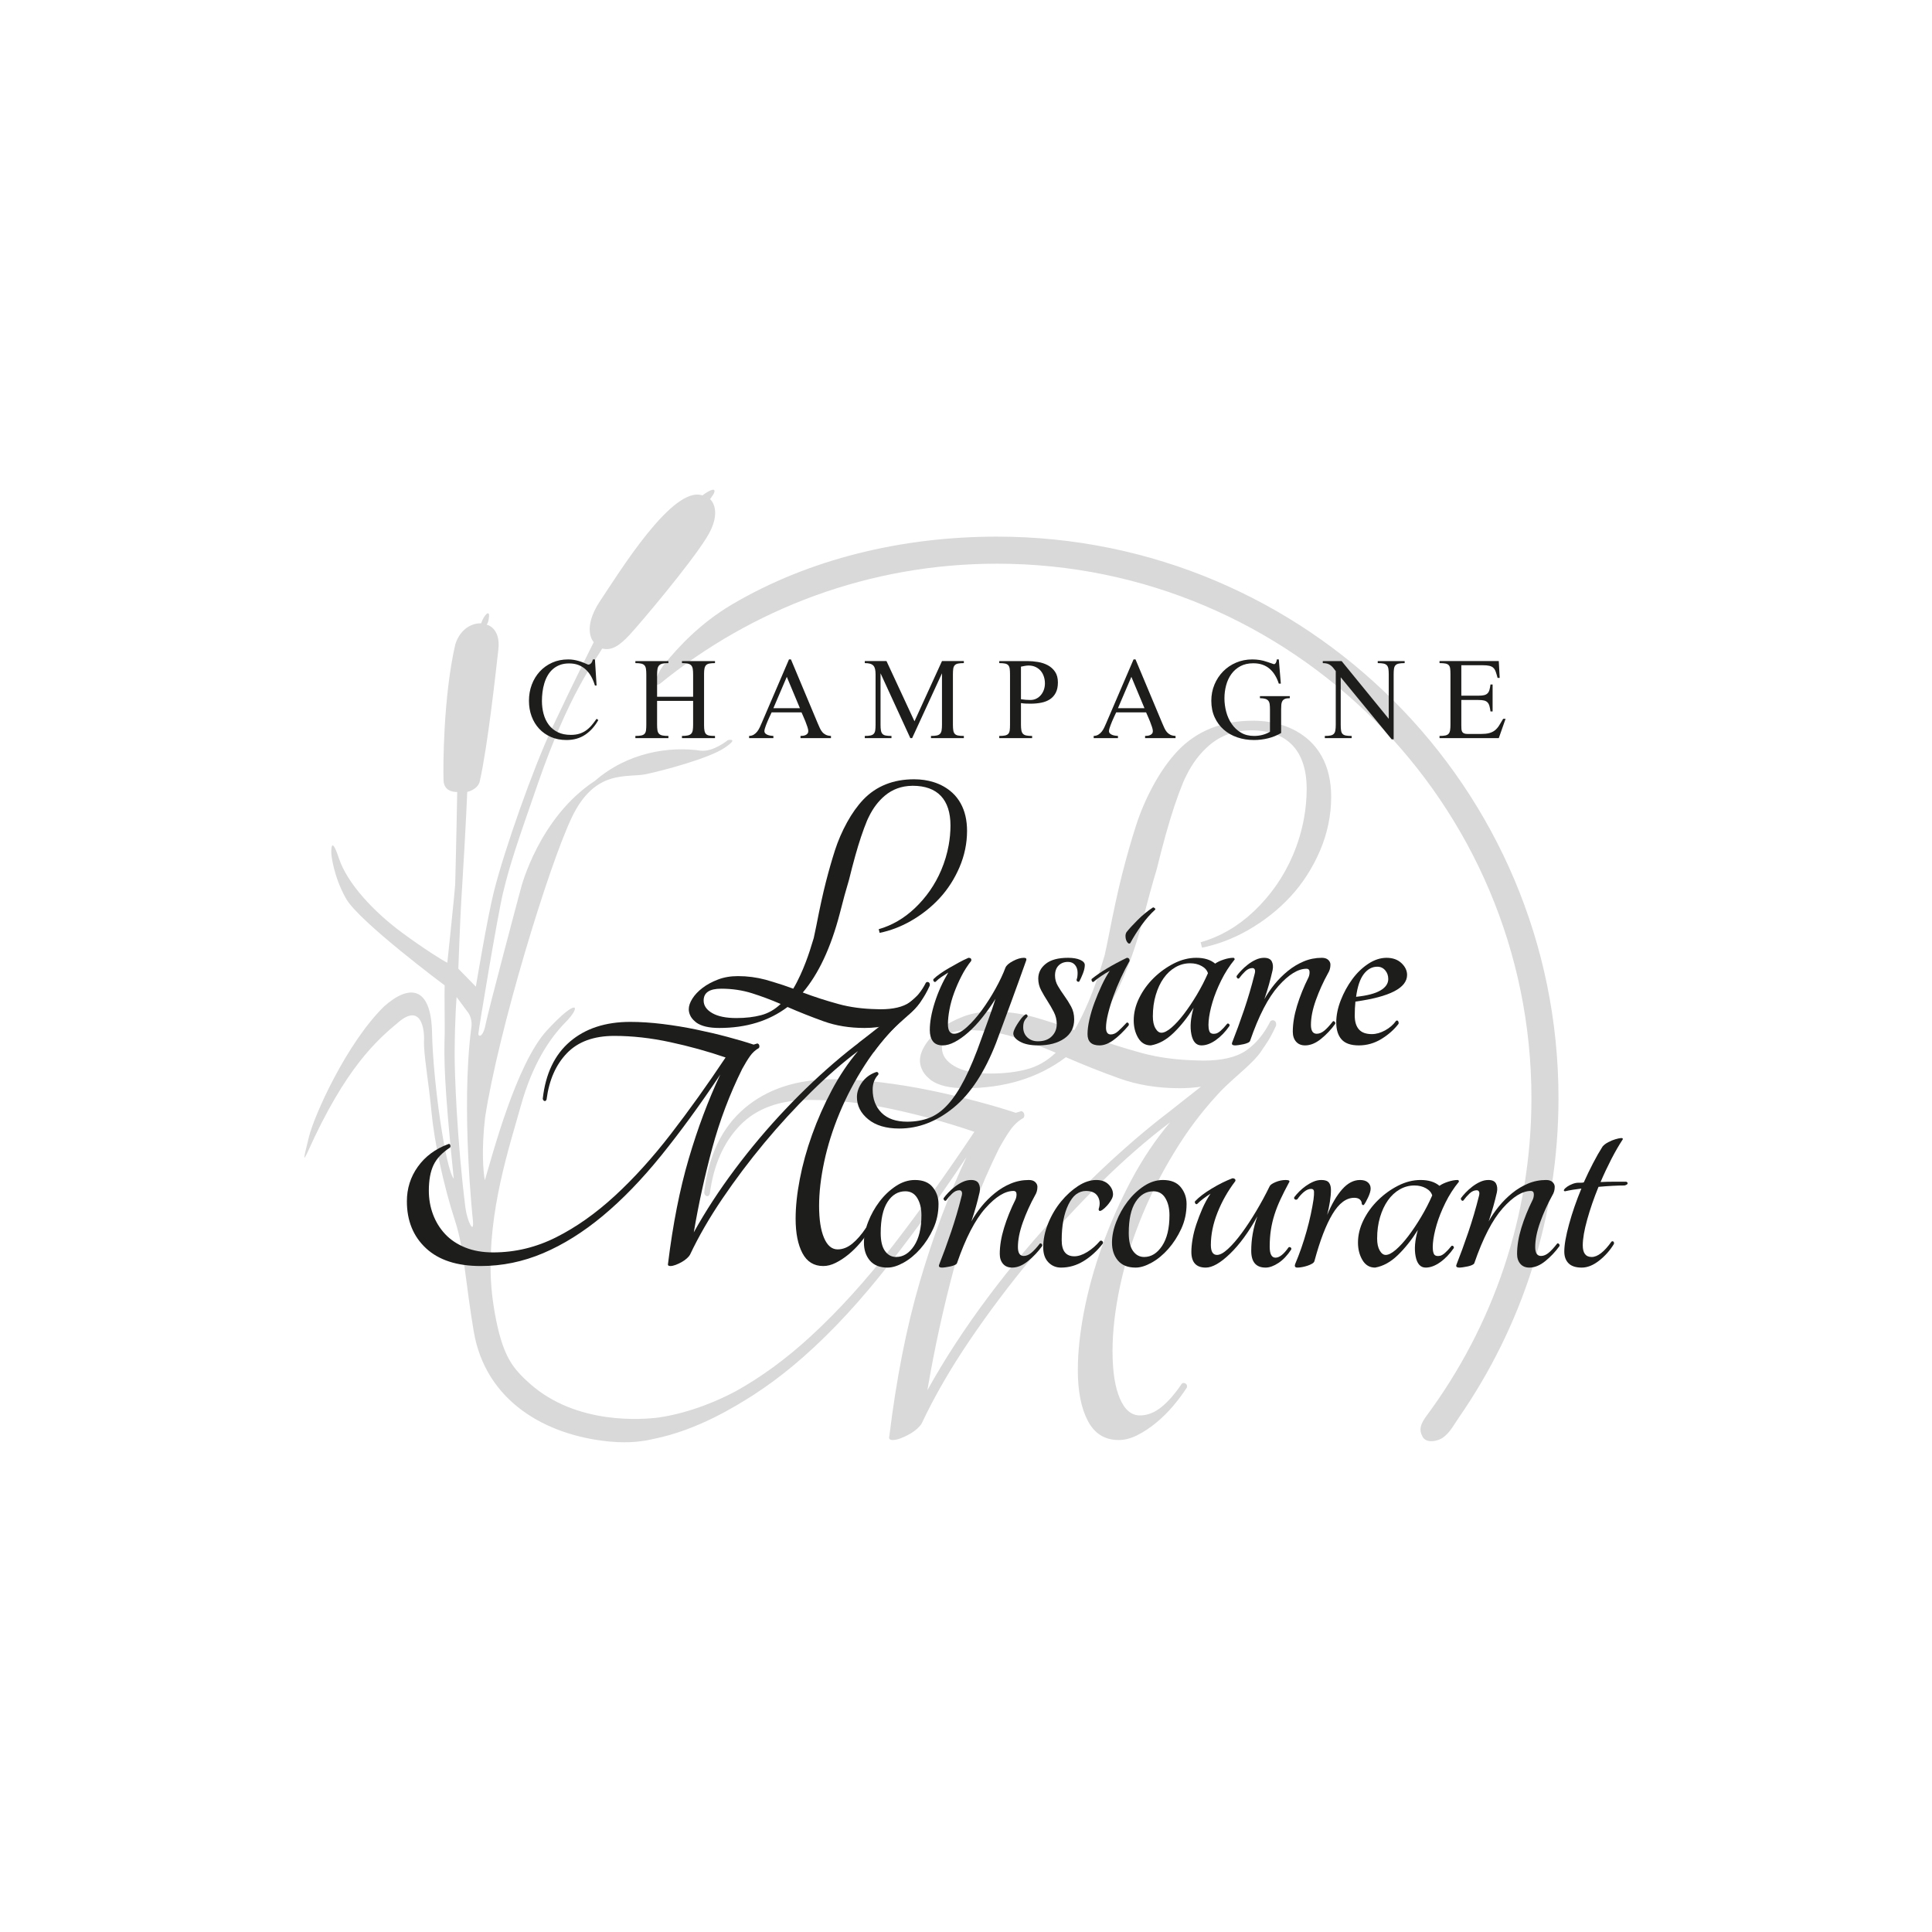 <?xml version="1.0" encoding="utf-8"?>
<!-- Generator: Adobe Illustrator 16.0.0, SVG Export Plug-In . SVG Version: 6.00 Build 0)  -->
<!DOCTYPE svg PUBLIC "-//W3C//DTD SVG 1.1//EN" "http://www.w3.org/Graphics/SVG/1.1/DTD/svg11.dtd">
<svg version="1.1" id="Calque_1" xmlns="http://www.w3.org/2000/svg" xmlns:xlink="http://www.w3.org/1999/xlink" x="0px" y="0px"
	 width="730px" height="730px" viewBox="0 0 730 730" enable-background="new 0 0 730 730" xml:space="preserve">
<g>
	<g>
		<path fill="#D9D9D9" d="M376.693,202.764c-36.02,0-70.969,8.478-99.979,25.55c-12.206,7.183-20.483,16.271-25.563,22.492
			c-3.612,4.422-4.511,9.171-1.867,7.617c34.774-28.376,79.127-45.434,127.41-45.434c111.355,0,201.954,90.595,201.954,201.953
			c0,44.844-14.696,86.313-39.519,119.859c-2.268,3.064-3.113,5.141-1.691,7.938c1.492,2.939,6.004,1.68,7.623,0.559
			c2.808-1.936,4.282-4.961,6.227-7.766c23.693-34.246,37.584-75.793,37.584-120.59C588.871,297.76,493.883,202.764,376.693,202.764
			z"/>
		<path fill="#D9D9D9" d="M499.391,285.728c-1.228-2.19-2.744-4.164-4.584-5.854c-3.01-2.762-6.566-4.749-10.586-5.999
			c-3.293-1.019-6.886-1.559-10.803-1.559c-11.608,0-21.14,3.801-28.33,11.299c-3.314,3.498-6.387,7.797-9.131,12.797
			c-2.769,5.039-5.035,10.28-6.733,15.578c-1.728,5.366-3.438,11.333-5.077,17.733c-1.633,6.38-3.418,14.572-5.32,24.357
			c-0.459,2.356-0.938,4.637-1.441,6.87c-1.473,5.02-2.951,9.516-4.436,13.391c-1,2.635-2.02,5.049-3.051,7.291
			c-1.301,2.84-2.615,5.396-3.966,7.609c-3.798-1.428-7.517-2.635-11.194-3.744c-1.424-0.416-2.848-0.878-4.242-1.253
			c-5.041-1.351-10.192-2.021-15.437-2.021c-4.118,0-7.837,0.636-11.178,1.918c-3.334,1.276-6.205,2.839-8.621,4.682
			c-2.411,1.845-4.295,3.828-5.643,5.96c-1.351,2.133-2.023,4.113-2.023,5.961c0,1.073,0.25,2.062,0.617,3.007
			c0.545,1.386,1.486,2.644,2.833,3.762c0.273,0.226,0.505,0.474,0.804,0.683c2.838,1.993,7.108,2.984,12.781,2.984
			c15.043,0,27.745-3.9,38.108-11.715c6.527,2.848,13.228,5.506,20.125,7.984c6.875,2.484,14.504,3.73,22.877,3.73
			c2.862,0,5.52-0.209,8.027-0.581c-3.552,2.802-7.352,5.789-11.203,8.842c-0.018,0.017-0.022,0.033-0.05,0.051
			c-3.306,2.507-6.634,5.146-10.001,7.952c-10.641,8.876-20.956,18.598-30.961,29.172c-10.01,10.561-19.412,21.73-28.216,33.493
			c-8.81,11.774-16.45,23.499-22.929,35.192c2.671-15.779,6.092-31.379,10.245-46.813c4.156-15.431,9.751-30.258,16.804-44.494
			c1.543-2.816,2.991-5.178,4.332-7.074c1.337-1.904,2.996-3.422,4.973-4.548c0.279-0.427,0.35-0.915,0.208-1.479
			c-0.145-0.559-0.499-0.915-1.057-1.059c-0.845,0.285-1.558,0.5-2.116,0.638c-4.218-1.411-9.119-2.854-14.688-4.333
			c-5.564-1.484-11.412-2.854-17.543-4.123c-6.126-1.268-12.36-2.286-18.71-3.066c-6.329-0.772-12.325-1.16-17.96-1.16
			c-13.814,0-25.012,3.67-33.609,10.99c-8.591,7.334-13.667,17.969-15.214,31.914c0.14,0.705,0.453,1.129,0.949,1.268
			c0.497,0.142,0.88-0.139,1.168-0.839c1.404-10.854,5.206-19.485,11.414-25.901c6.199-6.41,15.007-9.611,26.413-9.611
			c10.005,0,20.396,1.158,31.178,3.486c10.777,2.322,21.1,5.179,30.961,8.564c-10.141,15.216-20.324,29.447-30.534,42.688
			c-10.222,13.25-20.647,24.766-31.283,34.553c-9.234,8.502-18.683,15.407-28.338,20.773c-5.578,2.984-16.414,8-28.887,9.9
			c-5.984,0.793-31.27,3.022-49.022-12.869c-4.948-4.426-8.439-8.237-11.052-17.371c-1.219-4.061-3.191-13.342-3.576-22.127
			c-1.13-25.674,6.939-49.624,11.294-65.273c4.357-15.647,10.788-25.445,16.887-31.634c6.123-6.172,4.802-9.728-6.925,2.966
			c-11.723,12.68-20.722,47.408-23.531,56.705c-0.58-3.16-1.336-11.24,0.089-23.674c4.987-32.666,23.948-94.919,32.769-113.424
			c8.826-18.5,20.896-14.866,28.038-16.352c7.116-1.529,23.863-6.021,29.664-9.93c5.816-3.924,1.284-2.948,1.284-2.948
			s-5.432,4.48-10.175,4.011c-11.996-1.773-27.706,0.655-40.02,11.355c-21.205,13.844-27.944,40.371-27.944,40.371
			c-0.327,1.124-12.487,46.8-13.412,51.684c-0.912,4.877-2.8,4.889-2.73,3.502c0.058-1.375,7.23-44.614,9.328-53.277
			c2.647-10.938,5.223-18.406,13.18-41.292c11.74-33.8,21.049-45.462,24.278-50.938c3.569,0.87,6.466-0.988,10.51-5.354
			c4.003-4.349,22.231-25.902,28.818-36.36c6.605-10.455,1.435-14.734,1.435-14.734s0,0,1.233-1.79
			c1.527-2.873-1.138-1.91-4.138,0.375c-11.192-3.903-31.359,29.009-38.599,39.796c-7.186,10.769-2.463,15.654-2.463,15.654
			s-7.294,14.461-15.713,32.363c-7.17,15.27-17.984,45.904-21.987,61.81c-2.573,10.223-6.836,35.984-6.836,35.984l-6.62-6.778
			c0,0,0.699-18.808,1.088-25.333c0.087-1.486,0.264-4.31,0.366-5.946c1.425-23.051,1.912-35.529,1.912-35.529
			s3.679-0.715,4.675-3.728c3.163-14.083,6.115-41.688,7.078-50.053c0.944-8.349-4.462-9.435-4.462-9.435s0.62-0.322,0.849-2.355
			c0.661-3.777-1.826-1.378-2.878,1.856c-4.854-0.027-8.439,3.509-9.792,8.041c-4.556,19.797-4.621,46.711-4.421,51.391
			c0.208,4.721,5.163,4.298,5.163,4.298s-0.359,19.962-0.768,35.047c-0.043,1.561-2.963,29.473-2.963,29.473
			c-1.488-0.625-8.979-5.36-16.935-11.214c-10.874-8.001-20.898-18.739-24.048-28.26c-3.275-9.851-2.851-1.624-2.851-1.624
			s0.677,8.306,5.587,16.933c4.92,8.637,37.232,32.731,37.232,32.731c-0.13,2.736,0.084,16.305,0.018,18.395
			c-0.297,8.975-0.288,18.795,3.42,54.662c-3.228-4.01-7.842-37.223-8.195-55.01c-0.327-17.792-8.571-18.6-18.144-10.074
			c-14.122,13.846-26.371,41.039-28.41,49.393c-2.05,8.367-2.315,9.506-0.413,5.527c14.314-31.91,26.212-42.287,34.44-49.116
			c8.206-6.838,9.703,2.374,9.485,7.136c-0.227,4.77,1.778,15.747,2.816,26.861c1.047,11.111,4.381,27.348,9.048,41.654
			c3.264,10.007,3.823,23.1,6.925,41.33c4.494,26.418,27.177,39.266,51.197,41.6c7.623,0.74,13.016-0.09,16.832-1.004
			c16.641-3.319,31.046-12.425,37.264-16.334c0.08-0.056,0.166-0.105,0.248-0.164c0.19-0.119,0.378-0.234,0.556-0.345l-0.013-0.016
			c4.864-3.157,9.692-6.714,14.493-10.704c10.915-9.084,21.769-20.291,32.549-33.607c10.775-13.314,21.799-28.43,33.07-45.33
			c-6.763,14.365-12.646,30.078-17.645,47.124c-5.003,17.05-8.844,36.498-11.521,58.34c-0.28,0.989,0.137,1.474,1.268,1.474
			c0.849,0,1.833-0.203,2.959-0.629c1.134-0.424,2.251-0.953,3.386-1.585c1.124-0.634,2.108-1.338,2.957-2.116
			c0.844-0.77,1.403-1.445,1.694-2.01c4.783-10.146,10.809-20.572,18.061-31.283c7.263-10.699,15.084-21.091,23.459-31.174
			c8.389-10.07,17.088-19.543,26.113-28.426c9.01-8.877,17.752-16.484,26.201-22.817c-5.496,6.479-10.389,13.77-14.689,21.87
			c-4.295,8.102-7.957,16.377-10.99,24.834c-3.031,8.455-5.319,16.73-6.87,24.832c-1.553,8.104-2.327,15.461-2.327,22.088
			c0,8.029,1.273,14.443,3.812,19.236c2.539,4.787,6.407,7.18,11.622,7.18c2.252,0,4.576-0.595,6.971-1.795
			c2.396-1.191,4.757-2.746,7.09-4.65c2.322-1.898,4.465-4.014,6.443-6.338c1.967-2.321,3.729-4.68,5.287-7.086
			c0.134-0.693-0.039-1.187-0.537-1.475c-0.489-0.285-0.95-0.285-1.365,0c-2.542,3.801-5.111,6.764-7.718,8.875
			c-2.609,2.113-5.32,3.172-8.144,3.172c-3.237,0-5.775-2.143-7.598-6.448c-1.839-4.292-2.75-10.248-2.75-17.858
			c0-7.465,0.951-15.673,2.85-24.615c1.902-8.949,4.753-18.002,8.556-27.168c3.806-9.154,8.491-18.071,14.058-26.738
			c4.675-7.276,9.961-13.951,15.787-20.091c5.771-5.751,11.839-10.142,14.91-14.659c0.201-0.294,0.374-0.568,0.529-0.832
			c1.377-1.917,2.684-3.946,3.833-6.217c0.433-0.857,0.856-1.732,1.269-2.643c0.137-0.848-0.041-1.448-0.529-1.811
			c-0.508-0.353-1.036-0.314-1.605,0.109c-1.794,3.58-3.94,6.533-6.432,8.863c-0.078,0.063-0.166,0.143-0.244,0.215
			c-0.791,0.723-1.617,1.396-2.477,1.996c-3.695,2.549-9.082,3.828-16.188,3.828c-0.76,0-1.485-0.049-2.24-0.062
			c-7.625-0.157-14.676-1.067-21.07-2.813c-7.029-1.915-13.735-4.083-20.117-6.493c8.804-10.354,15.685-25.051,20.652-44.07
			c1.748-6.999,3.471-13.291,5.172-18.923c1.082-4.396,2.211-8.819,3.443-13.231c2.146-7.667,4.363-14.311,6.607-19.736
			c0.339-0.839,0.757-1.611,1.143-2.414c2.236-4.55,5.147-8.443,8.775-11.5c4.264-3.599,9.372-5.451,15.18-5.538
			c0.146-0.004,0.277-0.014,0.417-0.014c13.79,0,21.075,7.682,21.075,22.209c0,3.668-0.354,7.319-0.997,10.938
			c-0.856,4.735-2.242,9.418-4.195,14.011c-3.446,8.097-8.429,15.252-14.802,21.27c-5.965,5.632-12.713,9.549-20.077,11.654
			l0.521,2.041c5.911-1.192,11.723-3.393,17.299-6.566c6.075-3.455,11.513-7.742,16.136-12.733
			c4.608-4.983,8.369-10.839,11.174-17.388c2.783-6.534,4.2-13.348,4.2-20.267C502.979,295.105,501.758,289.97,499.391,285.728z
			 M387.942,404.037c-1.979,0.529-4.092,0.92-6.319,1.179c-2.334,0.28-4.806,0.419-7.412,0.419c-5.826,0-10.329-0.914-13.523-2.763
			c-3.201-1.837-4.788-4.188-4.788-7.026c0-4.396,3.266-6.605,9.791-6.605c6.097,0,11.854,0.857,17.248,2.558
			c5.216,1.647,10.36,3.579,15.448,5.755c0.166,0.072,0.348,0.141,0.519,0.211C395.642,400.889,391.986,402.979,387.942,404.037z
			 M175.834,456.17c-3.173-25.358-4.089-50.918-4.047-58.236c0.076-13.609,0.74-21.211,0.74-21.211l4.022,5.438
			c0,0,2.236,2.296,1.483,6.539c-3.9,30.383,0.655,72.475,0.655,72.475C179.205,466.871,176.478,461.314,175.834,456.17z"/>
	</g>
	<g>
		<g>
			<g>
				<path fill="#1D1D1B" d="M226.071,272.063c-1.309,2.352-2.959,4.202-4.942,5.54c-1.983,1.338-4.345,2.009-7.078,2.009
					c-2.165,0-4.123-0.381-5.867-1.141c-1.748-0.756-3.238-1.805-4.472-3.134c-1.236-1.329-2.187-2.895-2.851-4.697
					c-0.667-1.805-0.995-3.763-0.995-5.87c0-2.164,0.356-4.192,1.068-6.08c0.712-1.891,1.72-3.543,3.02-4.958
					c1.3-1.411,2.857-2.53,4.672-3.347c1.812-0.817,3.83-1.224,6.048-1.224c0.744,0,1.434,0.051,2.066,0.156
					c0.639,0.104,1.255,0.241,1.853,0.413c0.601,0.171,1.195,0.375,1.783,0.617c0.588,0.235,1.205,0.496,1.85,0.778
					c0.286,0,0.531-0.066,0.741-0.197c0.21-0.134,0.381-0.296,0.515-0.486c0.13-0.188,0.242-0.404,0.328-0.639
					c0.086-0.239,0.156-0.452,0.213-0.642h0.769l0.626,9.855h-0.626c-0.362-1.214-0.823-2.333-1.382-3.347
					c-0.56-1.017-1.233-1.894-2.021-2.635c-0.788-0.74-1.707-1.319-2.752-1.738c-1.039-0.417-2.237-0.626-3.585-0.626
					c-1.332,0-2.504,0.194-3.521,0.585c-1.014,0.388-1.907,0.925-2.679,1.608c-0.766,0.683-1.411,1.481-1.932,2.393
					c-0.524,0.912-0.941,1.894-1.252,2.949c-0.315,1.052-0.543,2.146-0.687,3.273c-0.143,1.131-0.213,2.247-0.213,3.347
					c0,1.729,0.207,3.372,0.626,4.929c0.419,1.558,1.068,2.924,1.951,4.1c0.884,1.179,2.015,2.11,3.391,2.793
					c1.376,0.684,3.02,1.023,4.942,1.023c1.214,0,2.282-0.143,3.204-0.426c0.921-0.286,1.757-0.689,2.507-1.211
					c0.747-0.521,1.446-1.157,2.094-1.907c0.642-0.753,1.288-1.592,1.936-2.523L226.071,272.063z"/>
				<path fill="#1D1D1B" d="M257.678,278.899v-0.827c0.909,0,1.646-0.06,2.206-0.188c0.559-0.121,0.988-0.34,1.281-0.655
					c0.295-0.311,0.492-0.75,0.588-1.309c0.095-0.56,0.14-1.278,0.14-2.148v-8.947h-13.615v8.947c0,0.89,0.048,1.618,0.14,2.177
					c0.099,0.56,0.299,0.998,0.598,1.31c0.308,0.314,0.741,0.527,1.3,0.642c0.56,0.114,1.303,0.171,2.237,0.171v0.827h-12.478
					v-0.827c0.932,0,1.672-0.057,2.222-0.171c0.553-0.115,0.969-0.328,1.252-0.642c0.286-0.312,0.467-0.75,0.543-1.31
					c0.073-0.559,0.114-1.287,0.114-2.177v-18.859c0-0.893-0.044-1.618-0.133-2.177c-0.08-0.563-0.267-1.001-0.55-1.325
					c-0.286-0.324-0.703-0.546-1.255-0.67c-0.55-0.124-1.284-0.185-2.193-0.185v-0.769h12.478v0.769
					c-0.912,0-1.646,0.061-2.196,0.185s-0.982,0.346-1.293,0.67c-0.315,0.324-0.524,0.763-0.626,1.325
					c-0.104,0.56-0.159,1.284-0.159,2.177v8.346h13.615v-8.346c0-0.893-0.044-1.618-0.14-2.177
					c-0.096-0.563-0.292-1.001-0.588-1.325c-0.292-0.324-0.722-0.546-1.281-0.67c-0.56-0.124-1.297-0.185-2.206-0.185v-0.769h12.478
					v0.769c-0.855,0-1.554,0.054-2.094,0.156c-0.543,0.105-0.963,0.305-1.255,0.598c-0.292,0.295-0.496,0.706-0.61,1.227
					c-0.114,0.521-0.171,1.202-0.171,2.037v19.482c0,0.874,0.057,1.577,0.171,2.107c0.115,0.534,0.318,0.941,0.61,1.227
					c0.292,0.283,0.712,0.47,1.255,0.553c0.54,0.086,1.239,0.13,2.094,0.13v0.827H257.678z"/>
				<path fill="#1D1D1B" d="M302.468,278.899v-0.827c0.328,0,0.658-0.025,0.998-0.073c0.347-0.044,0.655-0.137,0.944-0.271
					c0.28-0.127,0.521-0.318,0.712-0.556c0.188-0.235,0.286-0.553,0.286-0.953c0-0.378-0.114-0.909-0.343-1.596
					c-0.229-0.683-0.483-1.386-0.769-2.107c-0.286-0.722-0.569-1.396-0.858-2.021c-0.28-0.623-0.483-1.074-0.595-1.338h-11.279
					c-0.079,0.152-0.197,0.4-0.356,0.753c-0.162,0.353-0.35,0.75-0.556,1.198c-0.209,0.445-0.419,0.916-0.626,1.408
					c-0.21,0.496-0.404,0.979-0.585,1.452c-0.181,0.477-0.327,0.912-0.441,1.31c-0.118,0.4-0.172,0.712-0.172,0.941
					c0,0.381,0.124,0.689,0.372,0.928c0.245,0.235,0.55,0.423,0.909,0.553c0.362,0.133,0.731,0.226,1.112,0.273
					c0.381,0.044,0.712,0.079,0.998,0.098v0.827h-9.172v-0.827c0.684-0.019,1.271-0.181,1.764-0.486
					c0.496-0.302,0.925-0.692,1.297-1.166c0.372-0.474,0.686-1.001,0.957-1.58c0.267-0.582,0.521-1.154,0.769-1.726l10.281-23.954
					h0.741l10.113,24.125c0.283,0.664,0.553,1.277,0.811,1.837c0.254,0.56,0.565,1.055,0.925,1.481
					c0.359,0.429,0.798,0.769,1.31,1.027c0.512,0.254,1.169,0.403,1.967,0.441v0.827H302.468z M297.288,255.74l-5.069,11.852h10.024
					L297.288,255.74z"/>
				<path fill="#1D1D1B" d="M351.769,278.899v-0.827c0.912,0,1.633-0.057,2.177-0.171c0.541-0.115,0.96-0.328,1.255-0.642
					c0.296-0.312,0.486-0.744,0.582-1.293c0.096-0.553,0.143-1.265,0.143-2.136v-19.428l-11.279,24.498h-0.683l-11.254-24.498
					v19.428c0,0.89,0.047,1.611,0.146,2.161c0.095,0.553,0.283,0.985,0.569,1.297c0.283,0.314,0.693,0.524,1.236,0.629
					c0.543,0.102,1.271,0.156,2.18,0.156v0.827h-10.081v-0.827c0.909,0,1.634-0.057,2.165-0.171
					c0.531-0.115,0.938-0.328,1.223-0.642c0.283-0.312,0.471-0.744,0.557-1.293c0.085-0.553,0.127-1.265,0.127-2.136v-19.031
					c0-0.779-0.061-1.437-0.185-1.977c-0.124-0.543-0.337-0.979-0.639-1.313c-0.305-0.331-0.721-0.572-1.239-0.725
					c-0.524-0.153-1.195-0.229-2.009-0.229v-0.769h8.2l10.571,22.759l10.396-22.759h8.26v0.769c-0.912,0-1.64,0.057-2.193,0.172
					c-0.55,0.114-0.966,0.327-1.252,0.639c-0.286,0.314-0.47,0.747-0.559,1.297c-0.083,0.553-0.124,1.265-0.124,2.136v19.031
					c0,0.89,0.047,1.611,0.143,2.161c0.095,0.553,0.279,0.985,0.569,1.297c0.28,0.314,0.696,0.524,1.239,0.629
					c0.541,0.102,1.265,0.156,2.177,0.156v0.827H351.769z"/>
				<path fill="#1D1D1B" d="M399.724,257.85c0,1.577-0.272,2.879-0.813,3.916c-0.543,1.036-1.281,1.856-2.205,2.463
					c-0.932,0.607-2.019,1.036-3.262,1.281c-1.246,0.248-2.561,0.372-3.95,0.372c-0.604,0-1.204-0.009-1.806-0.028
					c-0.597-0.02-1.236-0.086-1.922-0.2v8.12c0,0.89,0.054,1.618,0.158,2.177c0.1,0.56,0.303,0.998,0.598,1.31
					c0.293,0.314,0.715,0.527,1.266,0.642c0.553,0.114,1.283,0.171,2.195,0.171v0.827h-12.42v-0.827c0.912,0,1.637-0.057,2.18-0.171
					c0.541-0.115,0.954-0.328,1.24-0.642c0.283-0.312,0.461-0.75,0.54-1.31c0.076-0.559,0.111-1.287,0.111-2.177v-18.859
					c0-0.906-0.035-1.646-0.111-2.206c-0.079-0.56-0.251-1.001-0.528-1.326c-0.272-0.324-0.683-0.54-1.223-0.654
					c-0.541-0.115-1.277-0.172-2.209-0.172v-0.769h10.596c1.313,0,2.654,0.114,4.03,0.343c1.38,0.226,2.622,0.639,3.734,1.236
					c1.108,0.601,2.021,1.42,2.733,2.466C399.365,254.875,399.724,256.217,399.724,257.85z M394.823,258.248
					c0-0.931-0.137-1.809-0.417-2.635c-0.27-0.826-0.67-1.544-1.191-2.152c-0.521-0.607-1.173-1.09-1.936-1.452
					c-0.77-0.359-1.649-0.541-2.635-0.541c-0.477,0-0.957,0.048-1.439,0.143c-0.486,0.095-0.967,0.188-1.439,0.283V264.2
					c0.588,0.095,1.179,0.165,1.767,0.213s1.186,0.073,1.796,0.073c0.855,0,1.617-0.175,2.291-0.528
					c0.674-0.353,1.25-0.816,1.723-1.395c0.477-0.582,0.842-1.243,1.1-1.996C394.695,259.817,394.823,259.045,394.823,258.248z"/>
				<path fill="#1D1D1B" d="M432.669,278.899v-0.827c0.324,0,0.655-0.025,0.998-0.073c0.337-0.044,0.654-0.137,0.94-0.271
					c0.283-0.127,0.521-0.318,0.712-0.556c0.188-0.235,0.283-0.553,0.283-0.953c0-0.378-0.114-0.909-0.341-1.596
					c-0.229-0.683-0.486-1.386-0.769-2.107c-0.286-0.722-0.575-1.396-0.854-2.021c-0.289-0.623-0.486-1.074-0.602-1.338h-11.279
					c-0.072,0.152-0.193,0.4-0.355,0.753c-0.159,0.353-0.347,0.75-0.557,1.198c-0.206,0.445-0.416,0.916-0.626,1.408
					c-0.206,0.496-0.407,0.979-0.581,1.452c-0.182,0.477-0.328,0.912-0.445,1.31c-0.111,0.4-0.168,0.712-0.168,0.941
					c0,0.381,0.123,0.689,0.371,0.928c0.245,0.235,0.551,0.423,0.909,0.553c0.362,0.133,0.731,0.226,1.112,0.273
					c0.381,0.044,0.712,0.079,0.998,0.098v0.827h-9.172v-0.827c0.684-0.019,1.271-0.181,1.764-0.486
					c0.492-0.302,0.925-0.692,1.297-1.166c0.369-0.474,0.689-1.001,0.953-1.58c0.268-0.582,0.524-1.154,0.77-1.726l10.281-23.954
					h0.744l10.112,24.125c0.282,0.664,0.554,1.277,0.811,1.837s0.565,1.055,0.925,1.481c0.362,0.429,0.798,0.769,1.31,1.027
					c0.515,0.254,1.169,0.403,1.964,0.441v0.827H432.669z M427.485,255.74l-5.069,11.852h10.023L427.485,255.74z"/>
				<path fill="#1D1D1B" d="M487.344,263.803c-0.792,0-1.412,0.096-1.848,0.283c-0.438,0.19-0.76,0.467-0.969,0.826
					c-0.21,0.362-0.337,0.807-0.385,1.338s-0.07,1.131-0.07,1.796v8.915c-1.557,0.912-3.203,1.583-4.945,2.009
					c-1.734,0.429-3.515,0.642-5.342,0.642c-2.219,0-4.307-0.334-6.264-0.998c-1.955-0.665-3.658-1.634-5.111-2.905
					c-1.455-1.271-2.604-2.826-3.448-4.656c-0.843-1.834-1.269-3.928-1.269-6.283c0-2.164,0.395-4.195,1.18-6.096
					c0.791-1.897,1.879-3.557,3.264-4.968c1.389-1.417,3.022-2.526,4.914-3.333c1.891-0.808,3.928-1.211,6.107-1.211
					c0.951,0,1.889,0.07,2.811,0.213s1.834,0.375,2.748,0.699c0.035,0,0.188,0.047,0.455,0.143c0.268,0.095,0.553,0.194,0.871,0.299
					c0.309,0.102,0.601,0.203,0.867,0.298c0.268,0.096,0.41,0.14,0.426,0.14c0.21,0,0.382-0.07,0.512-0.213
					c0.131-0.143,0.245-0.309,0.331-0.499c0.083-0.188,0.146-0.381,0.181-0.582c0.041-0.2,0.07-0.366,0.09-0.499h0.74l0.77,9.144
					h-0.77c-0.382-1.179-0.858-2.237-1.428-3.175c-0.568-0.94-1.242-1.748-2.021-2.421c-0.777-0.674-1.681-1.192-2.704-1.554
					c-1.026-0.359-2.183-0.541-3.478-0.541c-1.896,0-3.53,0.372-4.9,1.109c-1.363,0.744-2.498,1.729-3.391,2.965
					c-0.891,1.233-1.548,2.647-1.974,4.243c-0.429,1.596-0.642,3.239-0.642,4.926c0,1.691,0.223,3.381,0.664,5.072
					c0.451,1.691,1.135,3.213,2.057,4.57c0.921,1.36,2.084,2.46,3.488,3.305c1.402,0.846,3.077,1.268,5.01,1.268
					c1.049,0,2.078-0.13,3.096-0.384c1.014-0.257,1.973-0.652,2.889-1.183v-8.46c0-0.798-0.038-1.462-0.115-1.993
					c-0.072-0.531-0.244-0.96-0.512-1.284c-0.266-0.321-0.645-0.56-1.137-0.712c-0.496-0.152-1.17-0.238-2.025-0.254v-0.769h11.277
					V263.803z"/>
				<path fill="#1D1D1B" d="M530.748,250.556c-0.912,0-1.644,0.057-2.193,0.172c-0.553,0.114-0.977,0.327-1.268,0.639
					c-0.297,0.314-0.486,0.747-0.572,1.297c-0.086,0.553-0.127,1.265-0.127,2.136v24.554h-0.741l-19.257-23.442v17.918
					c0,0.909,0.041,1.64,0.131,2.193c0.082,0.55,0.27,0.976,0.553,1.281c0.286,0.302,0.705,0.509,1.252,0.613
					c0.553,0.102,1.284,0.156,2.196,0.156v0.827H500.58v-0.827c0.912,0,1.641-0.057,2.18-0.171c0.541-0.115,0.954-0.328,1.236-0.642
					c0.29-0.312,0.478-0.744,0.569-1.293c0.099-0.553,0.146-1.265,0.146-2.136v-20.254c-0.362-0.493-0.699-0.925-1.011-1.297
					c-0.314-0.369-0.648-0.683-1.001-0.938c-0.353-0.257-0.753-0.451-1.208-0.585c-0.455-0.133-1.018-0.2-1.682-0.2v-0.769h7.119
					l17.805,21.818v-16.806c0-0.871-0.045-1.583-0.14-2.136c-0.096-0.55-0.29-0.982-0.585-1.297
					c-0.299-0.312-0.712-0.524-1.252-0.639c-0.544-0.115-1.271-0.172-2.181-0.172v-0.769h10.171V250.556z"/>
				<path fill="#1D1D1B" d="M566.311,278.899h-22.387v-0.827c0.909,0,1.637-0.057,2.178-0.171c0.543-0.115,0.956-0.328,1.239-0.642
					c0.286-0.312,0.474-0.75,0.571-1.31c0.093-0.559,0.141-1.287,0.141-2.177v-18.974c0-0.909-0.038-1.64-0.115-2.193
					c-0.072-0.55-0.254-0.979-0.539-1.281c-0.283-0.302-0.703-0.508-1.253-0.613c-0.553-0.102-1.294-0.156-2.222-0.156v-0.769
					h22.387l0.344,6.353h-0.797c-0.248-0.931-0.48-1.707-0.699-2.323c-0.22-0.616-0.512-1.106-0.885-1.465
					c-0.368-0.362-0.873-0.617-1.509-0.769c-0.636-0.153-1.494-0.229-2.577-0.229h-8.031v11.508h6.406
					c0.894,0,1.611-0.061,2.152-0.185c0.54-0.124,0.979-0.343,1.309-0.658c0.334-0.312,0.582-0.737,0.741-1.281
					c0.161-0.541,0.298-1.24,0.413-2.095h0.797v10.17h-0.797c-0.115-0.855-0.252-1.558-0.413-2.107
					c-0.159-0.553-0.401-0.995-0.726-1.325c-0.323-0.331-0.756-0.565-1.296-0.699c-0.54-0.13-1.269-0.197-2.181-0.197h-6.406v9.569
					c0,0.531,0.012,1.001,0.041,1.411c0.028,0.407,0.117,0.75,0.27,1.026c0.152,0.273,0.395,0.483,0.729,0.623
					c0.33,0.143,0.801,0.216,1.408,0.216h4.903c1.269,0,2.313-0.105,3.13-0.315c0.817-0.209,1.525-0.54,2.123-0.995
					s1.135-1.052,1.609-1.783c0.473-0.728,1.007-1.608,1.595-2.635h0.912L566.311,278.899z"/>
			</g>
		</g>
		<g>
			<g>
				<g>
					<path fill="#1D1D1B" d="M338.811,384.405c0.477,0,0.807,0.264,1.001,0.788c0.188,0.521,0.143,0.976-0.143,1.357
						c-4.866,4.77-9.185,10.084-12.945,15.945c-3.769,5.863-6.938,11.898-9.512,18.093c-2.574,6.2-4.503,12.328-5.794,18.382
						c-1.284,6.052-1.926,11.607-1.926,16.66c0,5.148,0.617,9.18,1.859,12.084c1.233,2.911,2.953,4.363,5.146,4.363
						c1.907,0,3.744-0.715,5.508-2.145c1.764-1.431,3.505-3.436,5.222-6.008c0.283-0.193,0.594-0.193,0.925,0
						c0.337,0.194,0.458,0.528,0.362,0.998c-1.052,1.628-2.244,3.223-3.576,4.797c-1.338,1.569-2.787,3.003-4.36,4.287
						c-1.58,1.287-3.175,2.339-4.799,3.146c-1.621,0.813-3.194,1.214-4.717,1.214c-3.527,0-6.146-1.618-7.866-4.856
						c-1.716-3.244-2.574-7.583-2.574-13.018c0-4.484,0.518-9.465,1.573-14.947c1.049-5.482,2.596-11.082,4.649-16.803
						c2.05-5.725,4.529-11.324,7.437-16.807s6.22-10.414,9.935-14.801c-5.714,4.287-11.632,9.436-17.728,15.443
						c-6.108,6.01-11.994,12.42-17.667,19.234c-5.67,6.823-10.961,13.854-15.875,21.096c-4.91,7.247-8.988,14.303-12.227,21.17
						c-0.194,0.382-0.572,0.836-1.144,1.357c-0.575,0.527-1.239,1.002-2.002,1.434c-0.766,0.426-1.526,0.785-2.295,1.071
						c-0.76,0.289-1.424,0.426-1.996,0.426c-0.77,0-1.049-0.327-0.858-0.998c1.809-14.778,4.408-27.939,7.79-39.476
						c3.385-11.537,7.371-22.168,11.947-31.891c-7.634,11.438-15.093,21.666-22.38,30.676c-7.297,9.01-14.639,16.594-22.028,22.743
						c-7.389,6.146-14.899,10.845-22.527,14.089c-7.631,3.238-15.5,4.856-23.598,4.856c-8.966,0-15.853-2.234-20.668-6.719
						c-4.815-4.481-7.221-10.393-7.221-17.734c0-4.866,1.382-9.226,4.147-13.087c2.765-3.862,6.576-6.697,11.441-8.509
						c0.381-0.19,0.642-0.095,0.788,0.286c0.143,0.381,0.118,0.712-0.073,1.001c-2.956,1.907-5.031,4.101-6.22,6.575
						c-1.195,2.482-1.79,5.721-1.79,9.727c0,3.146,0.524,6.127,1.573,8.939c1.049,2.816,2.574,5.291,4.577,7.438
						c2.002,2.145,4.529,3.839,7.58,5.078c3.051,1.24,6.579,1.859,10.583,1.859c8.298,0,16.231-1.906,23.811-5.725
						c7.583-3.811,14.969-9.031,22.171-15.662c7.199-6.623,14.254-14.416,21.17-23.381c6.913-8.959,13.8-18.59,20.665-28.887
						c-6.674-2.291-13.66-4.225-20.954-5.797c-7.294-1.573-14.327-2.358-21.097-2.358c-7.72,0-13.679,2.167-17.874,6.506
						c-4.202,4.341-6.773,10.183-7.723,17.524c-0.197,0.477-0.455,0.664-0.792,0.568c-0.333-0.092-0.546-0.378-0.645-0.857
						c1.052-9.436,4.484-16.635,10.3-21.596c5.816-4.955,13.396-7.438,22.743-7.438c3.811,0,7.866,0.264,12.153,0.785
						c4.294,0.527,8.511,1.217,12.659,2.076c4.147,0.857,8.107,1.785,11.871,2.789c3.769,1.002,7.084,1.978,9.941,2.932
						c0.378-0.093,0.858-0.238,1.43-0.43c0.378,0.096,0.616,0.337,0.715,0.715c0.095,0.382,0.048,0.713-0.14,1.002
						c-1.338,0.762-2.46,1.789-3.366,3.076c-0.909,1.283-1.888,2.883-2.93,4.789c-4.771,9.63-8.559,19.666-11.372,30.107
						c-2.813,10.443-5.126,21.001-6.935,31.68c4.386-7.914,9.557-15.85,15.516-23.814c5.962-7.961,12.322-15.519,19.094-22.666
						c6.767-7.154,13.752-13.733,20.951-19.74C324.91,393.416,331.943,388.41,338.811,384.405z"/>
				</g>
				<g>
					<g>
						<path fill="#1D1D1B" d="M362.965,303.524c-0.829-1.481-1.853-2.816-3.099-3.96c-2.037-1.869-4.443-3.213-7.17-4.059
							c-2.225-0.69-4.653-1.055-7.307-1.055c-7.853,0-14.302,2.571-19.171,7.644c-2.244,2.368-4.319,5.279-6.178,8.66
							c-1.872,3.411-3.404,6.958-4.558,10.542c-1.166,3.632-2.323,7.669-3.432,12c-1.106,4.316-2.32,9.859-3.601,16.482
							c-0.308,1.592-0.639,3.137-0.976,4.646c-0.998,3.397-1.999,6.442-3,9.064c-0.677,1.783-1.367,3.413-2.066,4.932
							c-0.88,1.92-1.773,3.652-2.686,5.152c-2.571-0.97-5.082-1.787-7.574-2.537c-0.96-0.282-1.926-0.594-2.87-0.848
							c-3.41-0.912-6.893-1.367-10.446-1.367c-2.788,0-5.305,0.43-7.561,1.297c-2.26,0.865-4.202,1.92-5.838,3.169
							c-1.63,1.249-2.902,2.591-3.817,4.032c-0.912,1.443-1.367,2.785-1.367,4.033c0,0.729,0.168,1.396,0.417,2.035
							c0.369,0.94,1.007,1.789,1.917,2.545c0.181,0.152,0.34,0.321,0.546,0.465c1.919,1.348,4.806,2.018,8.648,2.018
							c10.176,0,18.773-2.641,25.788-7.926c4.411,1.926,8.953,3.725,13.615,5.402c4.656,1.682,9.817,2.523,15.481,2.523
							c3.41,0,6.439-0.395,9.122-1.163c2.377-0.681,4.487-1.655,6.299-2.946c3.385-2.409,6.175-5.781,8.368-10.098
							c0.292-0.578,0.579-1.172,0.855-1.789c0.092-0.572-0.025-0.979-0.359-1.223c-0.34-0.238-0.699-0.213-1.084,0.072
							c-1.633,3.268-3.699,5.766-6.197,7.494c-2.498,1.727-6.144,2.59-10.949,2.59c-0.515,0-1.011-0.031-1.516-0.041
							c-5.162-0.104-9.935-0.721-14.257-1.903c-4.758-1.294-9.299-2.762-13.615-4.392c5.956-7.009,10.609-16.953,13.971-29.825
							c1.188-4.735,2.355-8.994,3.505-12.805c0.728-2.975,1.497-5.969,2.333-8.953c1.446-5.19,2.949-9.684,4.465-13.354
							c0.232-0.569,0.515-1.09,0.775-1.634c1.513-3.08,3.483-5.714,5.937-7.783c2.886-2.435,6.34-3.687,10.271-3.747
							c0.099-0.003,0.188-0.01,0.286-0.01c9.328,0,14.261,5.2,14.261,15.03c0,2.482-0.238,4.952-0.677,7.402
							c-0.578,3.204-1.516,6.372-2.838,9.48c-2.333,5.479-5.702,10.319-10.015,14.394c-4.04,3.811-8.603,6.461-13.586,7.885
							l0.353,1.382c3.998-0.807,7.933-2.298,11.699-4.443c4.119-2.339,7.793-5.241,10.924-8.62
							c3.121-3.372,5.663-7.332,7.561-11.766c1.885-4.421,2.841-9.032,2.841-13.714C365.393,309.871,364.57,306.397,362.965,303.524
							z M272.495,373.574c4.122,0,8.019,0.578,11.667,1.729c3.531,1.115,7.014,2.422,10.456,3.894
							c0.115,0.048,0.235,0.095,0.353,0.144c-2.212,2.113-4.682,3.527-7.421,4.246c-1.338,0.355-2.769,0.619-4.275,0.797
							c-1.583,0.188-3.251,0.283-5.018,0.283c-3.944,0-6.986-0.62-9.15-1.869c-2.161-1.246-3.238-2.835-3.238-4.758
							C265.869,375.064,268.077,373.574,272.495,373.574z"/>
					</g>
					<g>
						<path fill="#1D1D1B" d="M379.893,365.65c0.343-0.861,1.29-1.7,2.844-2.517c1.551-0.82,2.928-1.23,4.139-1.23
							c0.771,0,1.07,0.302,0.902,0.906c-1.897,5.343-3.773,10.536-5.623,15.576c-1.855,5.044-3.775,10.237-5.755,15.576
							c-4.313,11.12-9.675,19.308-16.091,24.563c-6.426,5.258-13.253,7.886-20.496,7.886c-4.996,0-8.921-1.16-11.759-3.489
							c-2.848-2.326-4.268-5.127-4.268-8.403c0-1.897,0.645-3.747,1.938-5.559c1.291-1.809,3.061-3.103,5.298-3.878
							c0.35-0.086,0.607,0,0.779,0.262c0.172,0.257,0.172,0.514,0,0.771c-1.379,1.465-2.069,3.318-2.069,5.563
							c0,3.619,1.122,6.547,3.356,8.787c2.247,2.24,5.479,3.365,9.7,3.365c3.016,0,5.775-0.477,8.276-1.427
							c2.495-0.946,4.847-2.628,7.046-5.037c2.199-2.415,4.332-5.647,6.401-9.696c2.066-4.053,4.18-9.138,6.334-15.259
							c1.033-2.845,1.958-5.384,2.777-7.624c0.82-2.241,1.656-4.697,2.521-7.371c-1.637,2.584-3.317,4.959-5.044,7.109
							c-1.723,2.158-3.467,4.008-5.234,5.559c-1.767,1.552-3.47,2.762-5.104,3.621c-1.643,0.863-3.149,1.293-4.525,1.293
							c-1.726,0-2.975-0.518-3.747-1.551c-0.779-1.036-1.167-2.457-1.167-4.266c0-3.016,0.626-6.482,1.875-10.408
							c1.249-3.918,2.953-7.691,5.107-11.314c-0.95,0.607-1.809,1.166-2.587,1.685c-0.776,0.515-1.507,1.122-2.196,1.809
							c-0.261,0.171-0.496,0.108-0.715-0.19c-0.216-0.303-0.235-0.586-0.063-0.843c0.601-0.604,1.424-1.271,2.457-2.005
							c1.036-0.731,2.155-1.439,3.366-2.133c1.201-0.689,2.431-1.376,3.683-2.069c1.243-0.689,2.476-1.29,3.683-1.808
							c0.861,0,1.209,0.388,1.033,1.163c-1.379,1.723-2.606,3.642-3.683,5.752c-1.081,2.11-2.005,4.224-2.778,6.337
							c-0.782,2.113-1.36,4.202-1.745,6.271c-0.391,2.063-0.585,3.918-0.585,5.555c0,2.412,0.775,3.62,2.33,3.62
							c1.376,0,3.013-0.861,4.907-2.587c1.9-1.723,3.772-3.855,5.626-6.397c1.855-2.542,3.574-5.257,5.174-8.146
							C377.801,370.586,379.031,367.977,379.893,365.65z"/>
						<path fill="#1D1D1B" d="M403.547,361.904c1.895,0,3.426,0.257,4.593,0.775c1.157,0.518,1.745,1.167,1.745,1.938
							c0,0.951-0.242,2.028-0.713,3.232c-0.477,1.208-0.928,2.197-1.356,2.975c-0.178,0.172-0.391,0.194-0.648,0.064
							c-0.257-0.127-0.388-0.365-0.388-0.713c0.258-0.6,0.388-1.461,0.388-2.586c0-1.205-0.324-2.196-0.966-2.972
							c-0.652-0.772-1.532-1.166-2.654-1.166c-1.468,0-2.65,0.454-3.557,1.36c-0.902,0.903-1.359,2.176-1.359,3.813
							c0,1.38,0.368,2.695,1.105,3.945c0.731,1.248,1.548,2.498,2.453,3.746c0.906,1.25,1.748,2.59,2.521,4.008
							c0.778,1.421,1.162,3.041,1.162,4.85c0,3.103-1.248,5.521-3.746,7.237c-2.502,1.726-5.775,2.587-9.827,2.587
							c-2.931,0-5.234-0.471-6.916-1.424c-1.678-0.943-2.521-1.98-2.521-3.102c0-0.344,0.131-0.816,0.389-1.421
							c0.26-0.601,0.604-1.249,1.032-1.938s0.903-1.379,1.424-2.069c0.515-0.689,1.071-1.249,1.681-1.679
							c0.258-0.171,0.496-0.129,0.713,0.125c0.213,0.26,0.234,0.518,0.061,0.778c-0.516,0.519-0.902,1.056-1.16,1.614
							c-0.261,0.563-0.391,1.319-0.391,2.264c0,1.551,0.518,2.824,1.551,3.813c1.035,0.995,2.367,1.487,4.008,1.487
							c2.243,0,3.988-0.623,5.237-1.875c1.249-1.246,1.875-2.777,1.875-4.59c0-1.637-0.368-3.168-1.097-4.589
							c-0.74-1.421-1.531-2.8-2.393-4.138c-0.865-1.332-1.662-2.692-2.394-4.072c-0.734-1.375-1.1-2.844-1.1-4.395
							c0-2.24,0.946-4.116,2.845-5.623C397.038,362.66,399.842,361.904,403.547,361.904z"/>
						<path fill="#1D1D1B" d="M413.244,370.952c-0.258,0.171-0.48,0.108-0.648-0.19c-0.175-0.303-0.217-0.586-0.127-0.843
							c3.188-2.587,7.621-5.256,13.313-8.015c0.689,0,1.037,0.388,1.037,1.163c-1.123,1.984-2.225,4.138-3.297,6.461
							c-1.076,2.329-2.027,4.637-2.844,6.919c-0.82,2.285-1.487,4.484-2.006,6.595c-0.518,2.11-0.771,3.858-0.771,5.234
							c0,1.726,0.598,2.587,1.805,2.587c0.95,0,1.879-0.41,2.781-1.23c0.905-0.816,1.961-1.875,3.168-3.168
							c0.172-0.172,0.385-0.146,0.646,0.066c0.257,0.217,0.299,0.541,0.13,0.967c-1.896,2.243-3.771,4.055-5.625,5.432
							c-1.854,1.379-3.643,2.068-5.361,2.068c-3.022,0-4.525-1.424-4.525-4.266c0-1.551,0.234-3.385,0.711-5.494
							c0.471-2.111,1.113-4.266,1.939-6.465c0.816-2.195,1.723-4.352,2.711-6.465c0.991-2.109,2.006-3.94,3.041-5.491
							c-0.95,0.515-2.006,1.159-3.168,1.938C414.988,369.528,414.016,370.266,413.244,370.952z M427.075,356.345
							c-0.257,0.257-0.54,0.257-0.843,0c-0.299-0.261-0.537-0.626-0.708-1.103c-0.175-0.47-0.261-0.985-0.261-1.548
							s0.133-1.055,0.391-1.487c0.944-1.208,2.35-2.736,4.199-4.589c1.855-1.853,3.77-3.426,5.756-4.716
							c0.171-0.089,0.387-0.022,0.641,0.191c0.262,0.216,0.35,0.413,0.262,0.582c-1.809,1.637-3.535,3.601-5.172,5.883
							C429.703,351.842,428.279,354.104,427.075,356.345z"/>
						<path fill="#1D1D1B" d="M463.659,386.855c0.172-0.172,0.388-0.172,0.648,0c0.255,0.172,0.343,0.43,0.255,0.772
							c-1.549,2.243-3.277,4.03-5.168,5.368c-1.898,1.338-3.709,2.002-5.432,2.002c-1.983,0-3.255-1.401-3.811-4.201
							c-0.566-2.801-0.283-6.141,0.839-10.018c-2.327,3.705-4.847,6.871-7.564,9.499c-2.711,2.632-5.581,4.202-8.594,4.72
							c-2.069,0-3.664-0.947-4.79-2.844c-1.115-1.895-1.674-4.091-1.674-6.596c0-2.841,0.689-5.663,2.068-8.463
							c1.373-2.801,3.207-5.324,5.488-7.567c2.285-2.241,4.832-4.071,7.631-5.492c2.801-1.42,5.623-2.132,8.467-2.132
							c3.02,0,5.385,0.734,7.113,2.196c0.857-0.601,1.955-1.119,3.296-1.551c1.335-0.429,2.521-0.645,3.554-0.645
							c0.34,0,0.518,0.216,0.518,0.645c-1.983,2.416-3.684,5.063-5.107,7.951c-1.421,2.887-2.518,5.645-3.296,8.273
							c-0.775,2.629-1.249,4.977-1.424,7.046c-0.171,2.069,0,3.493,0.515,4.265c0.43,0.519,1.166,0.672,2.203,0.455
							C460.43,390.326,461.852,389.094,463.659,386.855z M438.841,390.215c1.033,0,2.304-0.648,3.811-1.938
							c1.507-1.294,3.079-3.02,4.717-5.171c1.64-2.154,3.255-4.566,4.85-7.24c1.596-2.672,2.994-5.384,4.204-8.146
							c-0.35-1.116-1.144-2.024-2.393-2.714c-1.249-0.69-2.695-1.036-4.332-1.036c-1.982,0-3.836,0.499-5.559,1.487
							c-1.729,0.994-3.21,2.374-4.459,4.138c-1.256,1.767-2.244,3.878-2.971,6.335c-0.738,2.456-1.106,5.151-1.106,8.078
							c0,1.897,0.323,3.407,0.976,4.525C437.221,389.656,437.977,390.215,438.841,390.215z"/>
						<path fill="#1D1D1B" d="M503.605,385.949c0.172-0.174,0.389-0.148,0.648,0.064c0.258,0.216,0.34,0.498,0.258,0.842
							c-1.551,2.154-3.34,4.053-5.365,5.686c-2.023,1.641-4.029,2.457-6.013,2.457c-1.466,0-2.606-0.471-3.429-1.424
							c-0.814-0.943-1.225-2.193-1.225-3.747c0-3.017,0.537-6.29,1.618-9.827c1.074-3.531,2.521-7.105,4.329-10.727
							c0.26-0.604,0.391-1.248,0.391-1.941c0-0.857-0.391-1.293-1.166-1.293c-3.191,0-6.723,2.18-10.604,6.531
							c-3.877,4.354-7.455,11.266-10.727,20.75c-0.088,0.254-0.368,0.496-0.842,0.709c-0.473,0.215-1.014,0.387-1.614,0.518
							c-0.606,0.127-1.208,0.238-1.812,0.324s-1.08,0.127-1.42,0.127c-0.434,0-0.758-0.082-0.971-0.258
							c-0.219-0.172-0.24-0.473-0.066-0.905c1.465-3.706,2.953-7.776,4.463-12.217c1.503-4.44,2.822-8.896,3.94-13.38
							c0.261-0.861,0.302-1.488,0.13-1.875c-0.174-0.389-0.477-0.582-0.905-0.582c-0.95,0-1.853,0.41-2.718,1.23
							c-0.861,0.819-1.633,1.703-2.322,2.646c-0.262,0.176-0.5,0.131-0.716-0.13c-0.216-0.255-0.279-0.515-0.194-0.772
							c0.434-0.604,1.018-1.297,1.748-2.068c0.731-0.775,1.574-1.533,2.521-2.264c0.949-0.731,1.938-1.338,2.975-1.808
							c1.029-0.474,2.068-0.712,3.102-0.712c1.469,0,2.435,0.451,2.911,1.354c0.47,0.909,0.575,2.008,0.324,3.299
							c-0.436,1.897-0.887,3.684-1.36,5.365c-0.474,1.681-1.055,3.553-1.748,5.621c1.039-1.894,2.308-3.766,3.816-5.621
							c1.508-1.854,3.188-3.531,5.045-5.041c1.85-1.51,3.852-2.714,6.01-3.623c2.151-0.903,4.439-1.354,6.849-1.354
							c1.036,0,1.834,0.257,2.39,0.775c0.563,0.518,0.843,1.119,0.843,1.809c0,1.208-0.302,2.288-0.903,3.232
							c-1.811,3.276-3.34,6.658-4.592,10.147c-1.249,3.493-1.872,6.617-1.872,9.376c0,2.241,0.731,3.359,2.196,3.359
							c0.95,0,1.896-0.388,2.848-1.163C501.324,388.664,502.398,387.498,503.605,385.949z"/>
						<path fill="#1D1D1B" d="M531.66,368.368c0,4.913-6.506,8.272-19.521,10.081c-0.086,0.861-0.152,1.727-0.193,2.588
							c-0.045,0.86-0.063,1.766-0.063,2.713c0,2.244,0.515,3.967,1.548,5.172c1.036,1.207,2.673,1.811,4.916,1.811
							c1.635,0,3.315-0.473,5.038-1.42c1.722-0.951,3.104-2.158,4.138-3.623c0.344-0.172,0.604-0.108,0.779,0.193
							c0.171,0.305,0.213,0.629,0.127,0.973c-1.723,2.238-3.9,4.157-6.531,5.752c-2.629,1.596-5.447,2.391-8.467,2.391
							c-3.016,0-5.189-0.754-6.531-2.263c-1.335-1.507-2.002-3.642-2.002-6.397c0-2.674,0.563-5.451,1.682-8.34
							c1.121-2.886,2.564-5.537,4.331-7.951c1.765-2.413,3.795-4.374,6.077-5.88c2.281-1.506,4.586-2.263,6.916-2.263
							c2.329,0,4.204,0.667,5.625,2.002C530.947,365.244,531.66,366.731,531.66,368.368z M520.408,365.266
							c-1.982,0-3.68,0.926-5.104,2.778c-1.421,1.853-2.393,4.72-2.908,8.597c4.135-0.429,7.195-1.229,9.176-2.393
							c1.98-1.16,2.978-2.606,2.978-4.329c0-1.294-0.388-2.394-1.166-3.296C522.611,365.715,521.617,365.266,520.408,365.266z"/>
					</g>
				</g>
				<g>
					<path fill="#1D1D1B" d="M345.701,445.858c3.016,0,5.257,0.905,6.719,2.718c1.462,1.809,2.196,3.922,2.196,6.334
						c0,3.359-0.665,6.486-2.002,9.372c-1.335,2.892-2.972,5.432-4.91,7.628c-1.939,2.195-4.03,3.922-6.271,5.171
						c-2.247,1.249-4.265,1.875-6.077,1.875c-2.931,0-5.149-0.884-6.662-2.651c-1.506-1.766-2.26-4.029-2.26-6.785
						c0-2.5,0.537-5.129,1.618-7.888c1.074-2.755,2.501-5.302,4.269-7.628c1.764-2.326,3.813-4.268,6.137-5.818
						C340.785,446.634,343.197,445.858,345.701,445.858z M338.588,474.948c2.67,0,4.933-1.398,6.786-4.202
						c1.853-2.799,2.784-6.658,2.784-11.57c0-2.584-0.518-4.739-1.554-6.465c-1.033-1.723-2.543-2.588-4.523-2.588
						c-2.762,0-5.002,1.338-6.725,4.008c-1.729,2.676-2.587,6.596-2.587,11.766c0,3.02,0.534,5.283,1.615,6.789
						S336.866,474.948,338.588,474.948z"/>
					<path fill="#1D1D1B" d="M392.885,469.908c0.172-0.176,0.385-0.152,0.648,0.061c0.257,0.215,0.343,0.498,0.257,0.842
						c-1.551,2.154-3.341,4.053-5.361,5.689c-2.028,1.637-4.033,2.456-6.013,2.456c-1.466,0-2.609-0.474-3.43-1.421
						c-0.816-0.95-1.227-2.199-1.227-3.75c0-3.016,0.537-6.293,1.617-9.827c1.078-3.53,2.521-7.109,4.329-10.729
						c0.261-0.601,0.391-1.249,0.391-1.938c0-0.861-0.391-1.294-1.167-1.294c-3.188,0-6.721,2.178-10.602,6.528
						c-3.881,4.354-7.459,11.271-10.727,20.751c-0.092,0.26-0.369,0.495-0.842,0.711c-0.477,0.213-1.017,0.385-1.614,0.516
						c-0.604,0.13-1.208,0.241-1.815,0.324c-0.601,0.088-1.074,0.13-1.417,0.13c-0.432,0-0.756-0.086-0.969-0.261
						c-0.219-0.172-0.242-0.471-0.067-0.902c1.468-3.703,2.953-7.78,4.462-12.217c1.503-4.438,2.822-8.898,3.941-13.384
						c0.257-0.86,0.302-1.483,0.127-1.872c-0.171-0.391-0.474-0.584-0.902-0.584c-0.95,0-1.853,0.412-2.714,1.229
						c-0.864,0.819-1.637,1.704-2.326,2.65c-0.258,0.172-0.499,0.134-0.712-0.127c-0.216-0.261-0.28-0.519-0.194-0.778
						c0.429-0.602,1.014-1.291,1.745-2.069c0.731-0.775,1.573-1.525,2.52-2.263c0.951-0.73,1.936-1.332,2.975-1.809
						c1.033-0.474,2.069-0.712,3.102-0.712c1.466,0,2.435,0.454,2.908,1.36c0.474,0.902,0.585,2.002,0.327,3.296
						c-0.436,1.897-0.887,3.683-1.359,5.361c-0.475,1.685-1.056,3.56-1.746,5.628c1.037-1.896,2.305-3.771,3.814-5.628
						c1.506-1.85,3.188-3.53,5.041-5.037c1.853-1.51,3.857-2.718,6.013-3.62c2.151-0.906,4.44-1.36,6.849-1.36
						c1.037,0,1.834,0.257,2.394,0.775c0.556,0.519,0.843,1.122,0.843,1.812c0,1.208-0.306,2.285-0.906,3.232
						c-1.812,3.277-3.34,6.658-4.593,10.15c-1.249,3.49-1.872,6.611-1.872,9.37c0,2.243,0.731,3.362,2.196,3.362
						c0.95,0,1.897-0.391,2.848-1.163C390.603,472.619,391.677,471.459,392.885,469.908z"/>
					<path fill="#1D1D1B" d="M415.897,457.497c-0.519,0.171-0.775-0.044-0.775-0.648c0.601-1.809,0.493-3.401-0.327-4.783
						c-0.816-1.376-2.305-2.069-4.459-2.069c-2.759,0-4.975,1.727-6.658,5.172c-1.682,3.447-2.521,7.932-2.521,13.443
						c0,4.055,1.595,6.076,4.786,6.076c1.463,0,3.076-0.537,4.848-1.614c1.766-1.077,3.381-2.476,4.846-4.202
						c0.344-0.171,0.646-0.13,0.906,0.131c0.258,0.258,0.299,0.56,0.123,0.906c-2.15,2.758-4.563,4.955-7.236,6.592
						c-2.67,1.637-5.514,2.456-8.529,2.456c-1.898,0-3.49-0.667-4.783-2.005c-1.294-1.332-1.942-3.211-1.942-5.623
						c0-3.016,0.626-6.055,1.875-9.115c1.249-3.057,2.866-5.793,4.851-8.209c1.979-2.412,4.137-4.373,6.464-5.883
						c2.326-1.506,4.611-2.263,6.849-2.263c1.986,0,3.537,0.563,4.656,1.685c1.119,1.119,1.678,2.367,1.678,3.747
						c0,0.515-0.146,1.077-0.447,1.681c-0.309,0.602-0.693,1.209-1.167,1.809c-0.474,0.607-0.991,1.164-1.548,1.682
						C416.819,456.979,416.326,457.325,415.897,457.497z"/>
					<path fill="#1D1D1B" d="M439.426,445.858c3.01,0,5.254,0.905,6.719,2.718c1.469,1.809,2.199,3.922,2.199,6.334
						c0,3.359-0.668,6.486-2.002,9.372c-1.338,2.892-2.975,5.432-4.914,7.628c-1.941,2.195-4.029,3.922-6.271,5.171
						c-2.24,1.249-4.265,1.875-6.073,1.875c-2.934,0-5.155-0.884-6.664-2.651c-1.504-1.766-2.26-4.029-2.26-6.785
						c0-2.5,0.539-5.129,1.617-7.888c1.074-2.755,2.498-5.302,4.266-7.628c1.767-2.326,3.811-4.268,6.14-5.818
						C434.512,446.634,436.924,445.858,439.426,445.858z M432.313,474.948c2.667,0,4.934-1.398,6.789-4.202
						c1.854-2.799,2.777-6.658,2.777-11.57c0-2.584-0.515-4.739-1.551-6.465c-1.036-1.723-2.545-2.588-4.525-2.588
						c-2.759,0-5.002,1.338-6.719,4.008c-1.727,2.676-2.587,6.596-2.587,11.766c0,3.02,0.537,5.283,1.614,6.789
						C429.189,474.191,430.584,474.948,432.313,474.948z"/>
					<path fill="#1D1D1B" d="M455.584,478.956c-3.621,0-5.432-1.983-5.432-5.946c0-1.379,0.146-2.975,0.454-4.787
						c0.302-1.808,0.772-3.684,1.421-5.621c0.648-1.936,1.401-3.896,2.26-5.883c0.864-1.98,1.895-3.878,3.105-5.686
						c-0.951,0.6-1.854,1.227-2.715,1.871c-0.864,0.648-1.637,1.316-2.326,2.006c-0.261,0.174-0.502,0.111-0.712-0.193
						c-0.214-0.303-0.235-0.586-0.067-0.843c1.469-1.552,3.557-3.144,6.271-4.78c2.717-1.64,5.322-2.93,7.82-3.881
						c0.434,0,0.757,0.108,0.973,0.324c0.211,0.213,0.236,0.496,0.064,0.84c-2.762,3.619-4.98,7.541-6.662,11.762
						c-1.682,4.227-2.517,8.32-2.517,12.283c0,2.502,0.775,3.748,2.323,3.748c1.121,0,2.498-0.75,4.141-2.26
						c1.634-1.506,3.363-3.493,5.172-5.949c1.811-2.454,3.639-5.234,5.491-8.337c1.85-3.103,3.556-6.245,5.104-9.438
						c0.264-0.512,1.017-1.033,2.266-1.552s2.523-0.775,3.811-0.775c1.297,0,1.688,0.347,1.166,1.036
						c-1.204,2.244-2.26,4.332-3.168,6.271c-0.906,1.938-1.662,3.858-2.264,5.753c-0.6,1.896-1.055,3.813-1.354,5.752
						c-0.302,1.939-0.457,4.071-0.457,6.4c0,2.756,0.734,4.135,2.199,4.135c1.469,0,3.107-1.289,4.916-3.877
						c0.258-0.172,0.519-0.172,0.772,0c0.261,0.172,0.347,0.43,0.261,0.772c-1.469,2.243-3.082,3.944-4.847,5.11
						c-1.767,1.16-3.382,1.745-4.851,1.745c-3.619,0-5.428-2.11-5.428-6.337c0-4.396,0.775-8.746,2.326-13.053
						c-3.273,5.945-6.722,10.662-10.342,14.155C461.143,477.211,458.082,478.956,455.584,478.956z"/>
					<path fill="#1D1D1B" d="M502.896,449.611c0,1.291-0.13,2.756-0.387,4.393c-0.258,1.637-0.604,3.321-1.033,5.044
						c1.719-4.138,3.617-7.37,5.686-9.696s4.31-3.493,6.725-3.493c1.287,0,2.282,0.306,2.969,0.905
						c0.693,0.607,1.039,1.38,1.039,2.33c0,0.858-0.324,1.983-0.973,3.359c-0.645,1.379-1.186,2.326-1.614,2.845
						c-0.171,0.089-0.349,0.063-0.518-0.063c-0.172-0.131-0.258-0.279-0.258-0.455c0-0.6-0.238-1.119-0.715-1.551
						c-0.471-0.429-1.179-0.645-2.13-0.645c-3.016,0-5.752,2.047-8.209,6.14c-2.46,4.094-4.719,9.977-6.789,17.646
						c-0.082,0.432-0.384,0.801-0.905,1.1c-0.515,0.302-1.097,0.559-1.741,0.775c-0.648,0.217-1.319,0.388-2.002,0.518
						c-0.693,0.127-1.297,0.194-1.813,0.194c-0.953,0-1.211-0.519-0.775-1.551c0.775-1.812,1.525-3.772,2.26-5.883
						s1.402-4.243,2.002-6.401c0.604-2.151,1.125-4.242,1.555-6.268c0.432-2.023,0.779-3.898,1.036-5.625
						c0.171-1.293,0.231-2.281,0.19-2.975c-0.041-0.689-0.406-1.033-1.096-1.033c-0.865,0-1.746,0.365-2.654,1.1
						c-0.902,0.734-1.742,1.659-2.518,2.781c-0.346,0.258-0.67,0.279-0.969,0.063c-0.305-0.213-0.369-0.495-0.197-0.843
						c0.518-0.689,1.145-1.398,1.875-2.132c0.73-0.731,1.551-1.421,2.457-2.069c0.906-0.645,1.853-1.182,2.848-1.614
						c0.984-0.433,2.002-0.648,3.035-0.648c1.379,0,2.326,0.324,2.844,0.976C502.637,447.477,502.896,448.404,502.896,449.611z"/>
					<path fill="#1D1D1B" d="M548.402,470.811c0.172-0.172,0.388-0.172,0.645,0c0.262,0.175,0.344,0.436,0.262,0.778
						c-1.552,2.237-3.277,4.03-5.172,5.362c-1.896,1.338-3.705,2.005-5.432,2.005c-1.979,0-3.254-1.398-3.811-4.202
						c-0.563-2.799-0.282-6.143,0.84-10.02c-2.326,3.705-4.85,6.877-7.564,9.502c-2.715,2.632-5.581,4.201-8.598,4.72
						c-2.068,0-3.664-0.95-4.782-2.848c-1.119-1.892-1.682-4.091-1.682-6.589c0-2.848,0.69-5.67,2.065-8.469
						c1.38-2.801,3.214-5.32,5.499-7.562c2.282-2.241,4.824-4.074,7.624-5.498c2.801-1.421,5.629-2.133,8.471-2.133
						c3.016,0,5.387,0.734,7.112,2.199c0.86-0.604,1.958-1.118,3.296-1.551c1.334-0.433,2.52-0.648,3.553-0.648
						c0.344,0,0.518,0.216,0.518,0.648c-1.982,2.415-3.684,5.063-5.104,7.948c-1.424,2.889-2.523,5.648-3.299,8.276
						c-0.775,2.632-1.249,4.978-1.421,7.046c-0.175,2.068,0,3.49,0.519,4.266c0.429,0.518,1.16,0.667,2.195,0.454
						C545.17,474.281,546.591,473.055,548.402,470.811z M523.58,474.17c1.033,0,2.309-0.643,3.814-1.939
						c1.506-1.289,3.08-3.012,4.72-5.167c1.637-2.155,3.251-4.57,4.847-7.24c1.596-2.669,2.994-5.387,4.201-8.146
						c-0.346-1.119-1.141-2.024-2.393-2.715c-1.25-0.689-2.692-1.035-4.329-1.035c-1.983,0-3.836,0.498-5.559,1.487
						c-1.726,0.991-3.213,2.37-4.462,4.138s-2.24,3.877-2.972,6.331c-0.734,2.46-1.1,5.155-1.1,8.082
						c0,1.897,0.324,3.407,0.97,4.526C521.967,473.613,522.717,474.17,523.58,474.17z"/>
					<path fill="#1D1D1B" d="M588.349,469.908c0.175-0.176,0.388-0.152,0.646,0.061c0.26,0.215,0.344,0.498,0.26,0.842
						c-1.551,2.154-3.34,4.053-5.364,5.689s-4.03,2.456-6.01,2.456c-1.468,0-2.609-0.474-3.429-1.421
						c-0.82-0.95-1.228-2.199-1.228-3.75c0-3.016,0.537-6.293,1.614-9.827c1.078-3.53,2.523-7.109,4.332-10.729
						c0.261-0.601,0.389-1.249,0.389-1.938c0-0.861-0.389-1.294-1.164-1.294c-3.191,0-6.722,2.178-10.6,6.528
						c-3.877,4.354-7.459,11.271-10.729,20.751c-0.09,0.26-0.373,0.495-0.843,0.711c-0.474,0.213-1.014,0.385-1.618,0.516
						c-0.6,0.13-1.207,0.241-1.808,0.324c-0.604,0.088-1.077,0.13-1.421,0.13c-0.436,0-0.76-0.086-0.973-0.261
						c-0.213-0.172-0.234-0.471-0.063-0.902c1.466-3.703,2.952-7.78,4.459-12.217c1.51-4.438,2.825-8.898,3.944-13.384
						c0.258-0.86,0.302-1.483,0.131-1.872c-0.176-0.391-0.478-0.584-0.903-0.584c-0.954,0-1.856,0.412-2.718,1.229
						c-0.863,0.819-1.637,1.704-2.322,2.65c-0.264,0.172-0.5,0.134-0.716-0.127s-0.279-0.519-0.196-0.778
						c0.432-0.602,1.014-1.291,1.748-2.069c0.733-0.775,1.569-1.525,2.52-2.263c0.947-0.73,1.939-1.332,2.975-1.809
						c1.033-0.474,2.069-0.712,3.102-0.712c1.466,0,2.436,0.454,2.908,1.36c0.475,0.902,0.586,2.002,0.324,3.296
						c-0.432,1.897-0.887,3.683-1.359,5.361c-0.471,1.685-1.056,3.56-1.745,5.628c1.036-1.896,2.308-3.771,3.813-5.628
						c1.51-1.85,3.191-3.53,5.044-5.037c1.853-1.51,3.854-2.718,6.013-3.62c2.152-0.906,4.438-1.36,6.853-1.36
						c1.033,0,1.827,0.257,2.39,0.775c0.56,0.519,0.843,1.122,0.843,1.812c0,1.208-0.306,2.285-0.909,3.232
						c-1.809,3.277-3.34,6.658-4.586,10.15c-1.252,3.49-1.875,6.611-1.875,9.37c0,2.243,0.728,3.362,2.199,3.362
						c0.943,0,1.895-0.391,2.842-1.163C586.066,472.619,587.141,471.459,588.349,469.908z"/>
					<path fill="#1D1D1B" d="M614.461,446.507c0.432,0.175,0.604,0.41,0.518,0.712s-0.473,0.537-1.16,0.709
						c-1.297,0-2.781,0.045-4.462,0.13c-1.679,0.086-3.471,0.216-5.368,0.388c-1.726,4.225-3.146,8.34-4.265,12.348
						c-1.122,4.008-1.682,7.259-1.682,9.76c0,2.931,1.122,4.396,3.366,4.396c2.237,0,4.738-1.938,7.497-5.819
						c0.257-0.172,0.493-0.172,0.712,0c0.213,0.175,0.276,0.477,0.193,0.906c-1.471,2.412-3.317,4.504-5.562,6.27
						c-2.24,1.768-4.44,2.651-6.591,2.651c-2.244,0-3.9-0.537-4.978-1.618c-1.081-1.074-1.618-2.561-1.618-4.459
						c0-2.498,0.604-5.945,1.813-10.342c1.204-4.398,2.755-8.877,4.652-13.443c-2.244,0.258-4.31,0.601-6.203,1.029
						c-0.436-0.082-0.541-0.299-0.324-0.642c0.213-0.343,0.6-0.712,1.162-1.103c0.56-0.388,1.23-0.73,2.003-1.029
						c0.775-0.303,1.509-0.455,2.199-0.455c0.343,0,0.689,0,1.036,0c0.346,0,0.687-0.041,1.029-0.131
						c1.122-2.498,2.285-4.913,3.493-7.236c1.204-2.33,2.409-4.439,3.62-6.337c0.515-0.601,1.227-1.142,2.135-1.618
						c0.903-0.473,1.787-0.839,2.648-1.096c0.861-0.262,1.572-0.41,2.133-0.455c0.559-0.041,0.794,0.111,0.711,0.455
						c-1.465,2.243-2.91,4.741-4.332,7.496c-1.42,2.763-2.78,5.645-4.07,8.661c1.633-0.083,3.295-0.127,4.98-0.127
						C611.426,446.507,612.996,446.507,614.461,446.507z"/>
				</g>
			</g>
			<path fill="#1D1D1B" d="M330.173,397.49c0,0,2.806-4.053,6.579-7.943c4.093-4.221,8.552-7.341,10.746-10.566
				c2.307-3.392-0.168-3.595-1.535-2.143c-1.37,1.453-11.102,8.975-21.45,17.168C322.31,395.754,330.173,397.49,330.173,397.49z"/>
		</g>
	</g>
</g>
</svg>
